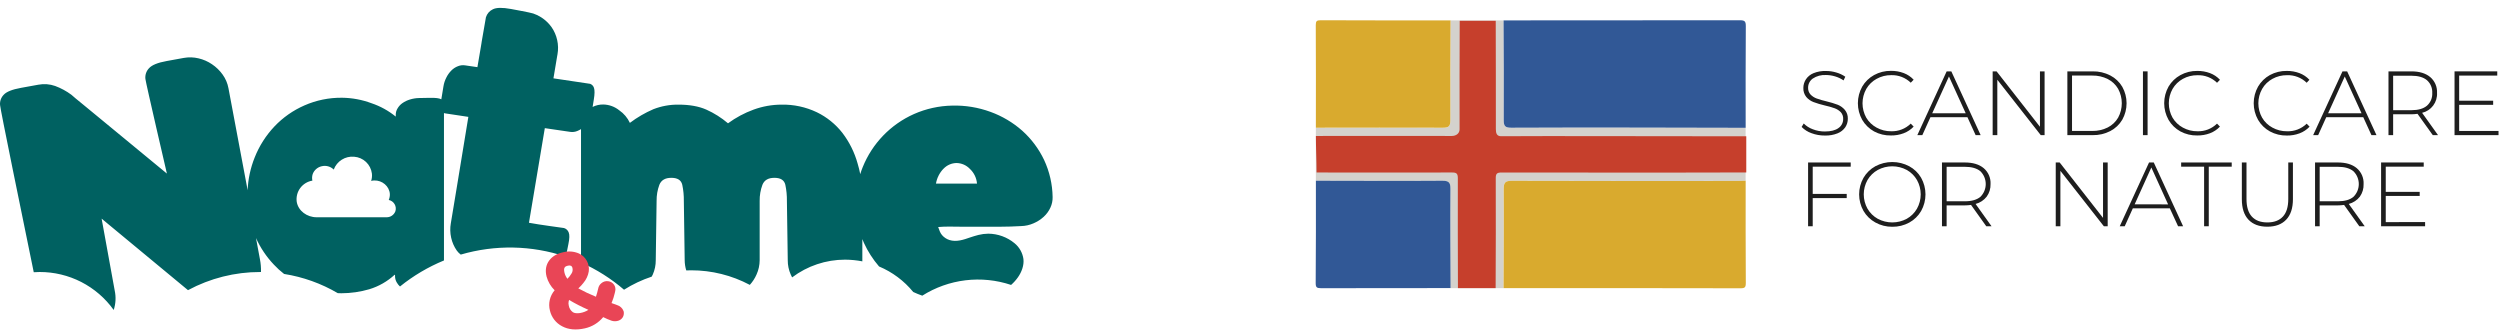 <?xml version="1.0" encoding="UTF-8"?> <svg xmlns="http://www.w3.org/2000/svg" width="247" height="33" viewBox="0 0 247 33" fill="none"> <path d="M30.863 17.847C30.816 17.633 30.827 17.409 30.894 17.2C30.966 17.006 31.085 16.833 31.242 16.698C31.398 16.562 31.586 16.468 31.788 16.424C31.996 16.374 32.213 16.377 32.419 16.433C32.626 16.49 32.814 16.598 32.967 16.747H32.977C33.127 16.345 33.405 16.004 33.768 15.776C34.131 15.548 34.559 15.446 34.986 15.485C35.426 15.515 35.841 15.697 36.162 15.999C36.482 16.301 36.687 16.706 36.743 17.143C36.772 17.388 36.747 17.637 36.67 17.872C36.767 17.848 36.865 17.834 36.965 17.83C37.764 17.799 38.468 18.403 38.517 19.163C38.526 19.363 38.49 19.564 38.411 19.748V19.757C38.531 19.782 38.644 19.831 38.743 19.902C38.842 19.973 38.925 20.064 38.986 20.17C39.048 20.275 39.087 20.392 39.1 20.513C39.114 20.634 39.102 20.757 39.064 20.873C38.996 21.053 38.873 21.207 38.712 21.314C38.551 21.42 38.361 21.473 38.169 21.466H31.284C30.326 21.466 29.463 20.831 29.316 19.934C29.251 19.453 29.376 18.966 29.665 18.576C29.954 18.186 30.384 17.925 30.863 17.847ZM93.21 16.68C93.377 16.501 93.579 16.358 93.803 16.259C94.027 16.16 94.269 16.108 94.513 16.106C94.758 16.111 94.999 16.165 95.223 16.263C95.447 16.362 95.649 16.503 95.818 16.68C96.23 17.061 96.483 17.583 96.528 18.142H92.473C92.566 17.59 92.823 17.079 93.21 16.674V16.68ZM3.334 26.896C3.523 26.885 3.724 26.874 3.913 26.874C5.344 26.87 6.755 27.209 8.029 27.861C9.302 28.514 10.401 29.461 11.234 30.625C11.437 30.006 11.471 29.346 11.334 28.71L10.04 21.602L18.574 28.668C20.768 27.487 23.221 26.871 25.713 26.875H25.786C25.798 26.453 25.763 26.03 25.682 25.615L25.292 23.52C25.728 24.484 26.322 25.367 27.049 26.135C27.362 26.473 27.703 26.785 28.068 27.066C29.939 27.362 31.737 28.005 33.371 28.963C33.486 28.963 33.613 28.974 33.728 28.974C34.66 28.972 35.588 28.839 36.484 28.578C37.42 28.295 38.279 27.803 38.998 27.139C39.011 27.151 39.022 27.166 39.03 27.181V27.285C39.029 27.51 39.091 27.73 39.209 27.921C39.291 28.065 39.396 28.195 39.519 28.306C40.835 27.243 42.299 26.376 43.864 25.733V11.162L43.928 11.193C43.948 11.202 44.905 11.339 46.273 11.547C45.484 16.413 44.542 22.06 44.542 22.06C44.458 22.534 44.469 23.019 44.575 23.488C44.675 23.944 44.864 24.376 45.132 24.759C45.242 24.909 45.373 25.042 45.521 25.154C48.914 24.16 52.531 24.229 55.883 25.353C56.008 24.947 56.072 24.509 56.156 24.123C56.271 23.572 56.282 23.192 56.187 22.966C56.149 22.862 56.087 22.768 56.006 22.692C55.925 22.616 55.828 22.56 55.721 22.529C55.69 22.52 53.218 22.195 52.261 22.009C52.545 20.341 53.218 16.309 53.828 12.661C55.29 12.88 56.32 13.026 56.32 13.026C56.562 13.066 56.81 13.037 57.036 12.943C57.163 12.892 57.287 12.829 57.404 12.756V25.718C57.402 25.791 57.405 25.864 57.414 25.937C58.95 26.622 60.379 27.527 61.654 28.624C62.51 28.084 63.428 27.65 64.388 27.332C64.421 27.26 64.463 27.197 64.494 27.125C64.692 26.679 64.792 26.195 64.789 25.707L64.872 19.852C64.864 19.308 64.956 18.767 65.145 18.257C65.336 17.791 65.724 17.569 66.334 17.569C66.944 17.569 67.302 17.799 67.408 18.257C67.519 18.781 67.571 19.316 67.563 19.852L67.647 25.707C67.65 26.05 67.702 26.391 67.802 26.719C67.957 26.706 68.112 26.706 68.286 26.706C70.307 26.704 72.297 27.199 74.082 28.146C74.357 27.844 74.581 27.499 74.745 27.125C74.948 26.68 75.053 26.196 75.055 25.707V19.852C75.046 19.308 75.139 18.767 75.328 18.257C75.518 17.791 75.907 17.569 76.517 17.569C77.127 17.569 77.485 17.799 77.591 18.257C77.702 18.781 77.754 19.316 77.746 19.852L77.83 25.707C77.826 26.195 77.927 26.679 78.125 27.125C78.167 27.217 78.209 27.311 78.261 27.406C79.768 26.269 81.605 25.654 83.492 25.654C84.065 25.657 84.637 25.713 85.199 25.822V23.623L85.355 23.998C85.741 24.841 86.244 25.624 86.849 26.326C88.164 26.877 89.324 27.743 90.226 28.848C90.372 28.912 90.51 28.974 90.656 29.036C90.801 29.098 90.966 29.161 91.121 29.212C92.413 28.396 93.871 27.877 95.388 27.693C96.906 27.51 98.445 27.666 99.895 28.151C100.152 27.925 100.381 27.669 100.578 27.389C100.936 26.879 101.189 26.213 101.115 25.587C101.028 24.979 100.717 24.426 100.243 24.036C99.512 23.429 98.593 23.094 97.643 23.087C97.314 23.091 96.986 23.133 96.666 23.213C96.382 23.286 96.118 23.368 95.867 23.452C95.213 23.682 94.498 23.932 93.804 23.713C93.518 23.621 93.263 23.451 93.069 23.223C92.975 23.11 92.9 22.984 92.847 22.849C92.794 22.712 92.774 22.661 92.692 22.431C93.439 22.358 94.217 22.4 94.974 22.4H98.855C99.487 22.4 100.16 22.378 100.885 22.337C101.306 22.326 101.721 22.235 102.106 22.067C102.477 21.91 102.819 21.692 103.116 21.421C103.396 21.166 103.621 20.858 103.779 20.515C103.932 20.189 104.007 19.832 103.999 19.472C103.98 18.204 103.694 16.954 103.158 15.805C102.637 14.709 101.904 13.728 101.001 12.917C100.083 12.105 99.019 11.473 97.867 11.055C96.652 10.609 95.363 10.398 94.07 10.434C92.771 10.458 91.491 10.741 90.303 11.266C87.995 12.292 86.177 14.176 85.234 16.519C85.141 16.744 85.061 16.973 84.992 17.206C84.924 16.854 84.838 16.506 84.734 16.163C84.431 15.066 83.92 14.037 83.23 13.131C82.554 12.266 81.688 11.566 80.699 11.088C79.609 10.57 78.414 10.313 77.208 10.338C76.271 10.341 75.341 10.507 74.461 10.828C73.556 11.157 72.703 11.614 71.927 12.183C71.279 11.632 70.557 11.175 69.781 10.828C69.047 10.504 68.13 10.338 67.043 10.338C66.195 10.326 65.352 10.479 64.561 10.786C63.733 11.143 62.952 11.597 62.233 12.14C61.999 11.639 61.636 11.21 61.181 10.898C60.736 10.539 60.185 10.338 59.613 10.324C59.245 10.317 58.88 10.4 58.55 10.565L58.667 9.844C58.761 9.294 58.761 8.913 58.687 8.688C58.66 8.596 58.611 8.511 58.546 8.44C58.48 8.37 58.399 8.316 58.308 8.282C58.277 8.273 56.699 8.043 54.68 7.74C54.901 6.406 55.048 5.552 55.048 5.543L55.079 5.375C55.164 4.902 55.154 4.417 55.048 3.948C54.947 3.492 54.758 3.06 54.491 2.677C54.218 2.296 53.875 1.971 53.481 1.718C53.232 1.556 52.963 1.426 52.681 1.333C52.438 1.243 50.481 0.887 50.481 0.887C49.64 0.732 49.039 0.742 48.693 0.919C48.53 0.994 48.385 1.104 48.267 1.24C48.149 1.376 48.061 1.536 48.009 1.708C47.989 1.792 47.82 2.74 47.578 4.191V4.213L47.505 4.657C47.505 4.688 47.368 5.448 47.168 6.635C46.422 6.531 45.958 6.458 45.958 6.458C45.716 6.42 45.468 6.449 45.242 6.542C45.001 6.634 44.782 6.776 44.601 6.96C44.4 7.16 44.232 7.392 44.106 7.647C43.96 7.927 43.86 8.23 43.811 8.543L43.633 9.623C43.622 9.686 43.613 9.748 43.602 9.812C43.591 9.812 43.591 9.801 43.58 9.801C43.382 9.697 43.012 9.655 42.466 9.666L41.403 9.686C41.096 9.692 40.791 9.741 40.498 9.832C40.236 9.911 39.988 10.03 39.763 10.186C39.565 10.323 39.4 10.501 39.279 10.709C39.16 10.899 39.099 11.119 39.1 11.344V11.52C38.386 10.939 37.574 10.491 36.701 10.198C35.772 9.851 34.789 9.668 33.798 9.657C32.516 9.641 31.246 9.901 30.073 10.417C28.959 10.903 27.954 11.608 27.117 12.49C26.275 13.381 25.61 14.424 25.16 15.564C24.747 16.593 24.512 17.686 24.467 18.794L22.573 8.723C22.484 8.234 22.287 7.771 21.996 7.368C21.709 6.967 21.353 6.621 20.944 6.347C20.539 6.071 20.086 5.873 19.608 5.763C19.135 5.65 18.645 5.636 18.166 5.721L16.459 6.032C15.586 6.187 15.008 6.427 14.724 6.739C14.59 6.879 14.488 7.047 14.426 7.231C14.364 7.414 14.344 7.61 14.366 7.802C14.408 8.198 16.49 17.15 16.49 17.15C14.948 15.87 13.633 14.798 12.575 13.923C11.517 13.047 10.629 12.329 9.937 11.75C9.245 11.171 8.696 10.734 8.311 10.411C7.926 10.088 7.637 9.858 7.459 9.713C7.28 9.567 7.148 9.452 7.048 9.359C6.558 8.997 6.02 8.706 5.449 8.494C4.916 8.306 4.343 8.263 3.787 8.369L2.08 8.679C1.207 8.834 0.639 9.065 0.373 9.357C0.241 9.49 0.139 9.651 0.076 9.828C0.012 10.004 -0.012 10.193 0.006 10.38C0.006 10.672 2.209 21.404 3.334 26.896Z" fill="#006161"></path> <path d="M56.605 30.85C56.496 30.772 56.404 30.674 56.334 30.561C56.264 30.448 56.217 30.322 56.195 30.19C56.159 30.052 56.155 29.908 56.185 29.768C56.195 29.737 56.206 29.686 56.228 29.635C56.843 30 57.48 30.326 58.135 30.612C57.659 30.93 56.928 31.055 56.605 30.85ZM55.786 26.435C55.818 26.373 55.885 26.301 56.107 26.25C56.209 26.217 56.318 26.221 56.417 26.261C56.457 26.288 56.49 26.323 56.515 26.364C56.539 26.404 56.556 26.45 56.562 26.497C56.582 26.588 56.584 26.683 56.567 26.775C56.549 26.867 56.513 26.955 56.461 27.032C56.349 27.219 56.215 27.391 56.062 27.546C55.924 27.37 55.826 27.167 55.773 26.95C55.716 26.702 55.716 26.537 55.786 26.435ZM60.963 30.139C60.764 30.077 60.575 30.006 60.419 29.943C60.432 29.912 60.443 29.881 60.464 29.83L60.542 29.614C60.575 29.541 60.587 29.481 60.609 29.43L60.742 28.946C60.764 28.874 60.775 28.801 60.786 28.75C60.809 28.647 60.811 28.54 60.792 28.436C60.773 28.331 60.734 28.232 60.675 28.143C60.61 28.044 60.523 27.96 60.421 27.898C60.32 27.836 60.206 27.797 60.087 27.783C59.971 27.767 59.853 27.774 59.74 27.806C59.627 27.838 59.523 27.893 59.432 27.968C59.257 28.101 59.138 28.296 59.1 28.513C59.042 28.785 58.968 29.053 58.879 29.317C58.282 29.077 57.701 28.802 57.137 28.492L57.204 28.432C57.361 28.286 57.506 28.127 57.637 27.957C57.775 27.795 57.89 27.616 57.98 27.423C58.071 27.234 58.135 27.033 58.169 26.826C58.222 26.465 58.156 26.096 57.982 25.776C57.808 25.455 57.535 25.199 57.204 25.046C56.711 24.832 56.162 24.789 55.641 24.922C55.032 25.055 54.566 25.324 54.256 25.746C53.945 26.168 53.844 26.702 54 27.321C54.141 27.836 54.417 28.305 54.799 28.679C54.565 28.951 54.4 29.275 54.319 29.625C54.238 29.974 54.243 30.338 54.333 30.685C54.41 31.016 54.557 31.326 54.766 31.594C54.974 31.862 55.239 32.082 55.541 32.237C56.15 32.566 56.905 32.637 57.781 32.442C58.493 32.285 59.132 31.895 59.595 31.332L60.017 31.528C60.162 31.59 60.295 31.641 60.416 31.683C60.599 31.745 60.795 31.756 60.983 31.714C61.097 31.694 61.206 31.65 61.301 31.584C61.397 31.519 61.477 31.433 61.537 31.334C61.635 31.155 61.662 30.947 61.614 30.749C61.561 30.603 61.474 30.472 61.361 30.366C61.248 30.26 61.111 30.182 60.963 30.139Z" fill="#E94556"></path> <path d="M143.313 2.014H148.547C148.557 5.301 148.582 8.586 148.564 11.873C148.564 12.458 148.71 12.621 149.304 12.618C153.414 12.59 157.525 12.6 161.635 12.604C165.245 12.604 168.857 12.611 172.468 12.627V17.857C172.17 17.857 171.873 17.879 171.573 17.879C164.176 17.879 156.776 17.89 149.379 17.863C148.713 17.863 148.555 18.03 148.561 18.685C148.587 21.946 148.561 25.208 148.547 28.469H143.313C143.303 25.208 143.273 21.948 143.299 18.687C143.299 18.035 143.154 17.858 142.483 17.863C138.325 17.89 134.165 17.863 130.006 17.863V12.627C134.19 12.627 138.374 12.598 142.558 12.627C143.155 12.627 143.299 12.462 143.296 11.88C143.282 8.586 143.313 5.301 143.313 2.014Z" fill="#D4D2CD"></path> <path d="M172.472 12.627C168.862 12.618 165.251 12.611 161.639 12.604C157.529 12.604 153.418 12.59 149.308 12.618C148.714 12.618 148.565 12.458 148.568 11.873C148.586 8.586 148.568 5.301 148.551 2.014C156.325 2.014 164.1 2.009 171.873 2C172.385 2 172.492 2.1 172.486 2.613C172.458 5.951 172.472 9.289 172.472 12.627Z" fill="#315896"></path> <path d="M148.551 28.469C148.561 25.209 148.591 21.946 148.565 18.685C148.565 18.03 148.717 17.862 149.383 17.864C156.78 17.89 164.18 17.881 171.577 17.879C171.877 17.879 172.174 17.865 172.472 17.857C172.472 21.221 172.462 24.583 172.486 27.945C172.486 28.392 172.395 28.483 171.95 28.481C164.15 28.465 156.35 28.461 148.551 28.469Z" fill="#D9AA2E"></path> <path d="M143.314 2.014C143.304 5.301 143.279 8.586 143.297 11.871C143.297 12.453 143.156 12.62 142.559 12.618C138.375 12.598 134.191 12.618 130.007 12.618C130.01 9.249 130.021 5.872 129.998 2.494C129.998 2.072 130.094 2 130.499 2C134.773 2.021 139.046 2.014 143.314 2.014Z" fill="#D9AA2E"></path> <path d="M130.01 17.857C134.169 17.857 138.329 17.89 142.486 17.857C143.157 17.857 143.308 18.032 143.303 18.68C143.277 21.941 143.303 25.201 143.317 28.462C139.056 28.462 134.795 28.462 130.526 28.474C130.08 28.474 129.987 28.385 129.99 27.938C130.022 24.583 130.01 21.221 130.01 17.857Z" fill="#315896"></path> <path d="M178.976 13.159C178.608 13.031 178.274 12.82 178 12.542L178.208 12.2C178.461 12.454 178.766 12.649 179.103 12.771C179.48 12.918 179.881 12.993 180.286 12.991C180.888 12.991 181.339 12.877 181.645 12.649C181.789 12.55 181.907 12.416 181.987 12.261C182.067 12.106 182.108 11.933 182.105 11.758C182.112 11.634 182.094 11.509 182.052 11.392C182.011 11.274 181.946 11.167 181.862 11.075C181.694 10.908 181.491 10.779 181.269 10.698C180.947 10.585 180.619 10.491 180.286 10.418C179.909 10.33 179.539 10.219 179.176 10.085C178.901 9.98 178.656 9.809 178.464 9.586C178.259 9.331 178.155 9.009 178.171 8.682C178.172 8.383 178.26 8.09 178.423 7.839C178.605 7.567 178.864 7.356 179.167 7.233C179.562 7.072 179.987 6.998 180.413 7.014C180.761 7.013 181.107 7.065 181.439 7.167C181.752 7.256 182.048 7.396 182.315 7.581L182.144 7.944C181.889 7.769 181.608 7.635 181.31 7.548C181.02 7.46 180.718 7.414 180.415 7.412C179.95 7.382 179.489 7.505 179.101 7.762C178.957 7.865 178.84 8.001 178.76 8.158C178.68 8.315 178.639 8.49 178.641 8.667C178.635 8.79 178.654 8.913 178.695 9.029C178.737 9.145 178.801 9.252 178.884 9.343C179.053 9.516 179.259 9.648 179.487 9.731C179.809 9.845 180.137 9.94 180.47 10.017C180.845 10.105 181.214 10.217 181.575 10.352C181.844 10.462 182.083 10.635 182.271 10.856C182.474 11.102 182.578 11.414 182.565 11.732C182.567 12.029 182.481 12.321 182.317 12.57C182.128 12.841 181.863 13.05 181.555 13.172C181.156 13.331 180.727 13.406 180.297 13.391C179.846 13.396 179.398 13.317 178.976 13.159Z" fill="#1E1E1E"></path> <path d="M185.159 12.984C184.672 12.716 184.267 12.321 183.987 11.841C183.706 11.339 183.559 10.774 183.559 10.199C183.559 9.624 183.706 9.059 183.987 8.557C184.267 8.077 184.672 7.682 185.159 7.414C185.67 7.134 186.244 6.992 186.827 7C187.257 6.994 187.685 7.068 188.088 7.219C188.461 7.36 188.797 7.584 189.069 7.876L188.782 8.172C188.526 7.923 188.223 7.729 187.891 7.601C187.558 7.472 187.203 7.413 186.847 7.425C186.343 7.42 185.846 7.546 185.406 7.791C184.982 8.023 184.63 8.367 184.388 8.785C184.145 9.22 184.017 9.71 184.017 10.208C184.017 10.706 184.145 11.196 184.388 11.631C184.633 12.042 184.985 12.379 185.406 12.607C185.847 12.85 186.343 12.975 186.847 12.969C187.204 12.98 187.559 12.919 187.892 12.789C188.224 12.659 188.527 12.463 188.782 12.213L189.069 12.509C188.795 12.8 188.458 13.024 188.084 13.165C187.682 13.316 187.256 13.391 186.827 13.384C186.246 13.397 185.671 13.259 185.159 12.984Z" fill="#1E1E1E"></path> <path d="M194.382 11.578H190.728L189.926 13.352H189.432L192.33 7.051H192.79L195.689 13.352H195.192L194.382 11.578ZM194.213 11.193L192.556 7.557L190.903 11.193H194.213Z" fill="#1E1E1E"></path> <path d="M202.005 7.051V13.352H201.628L197.335 7.878V13.352H196.875V7.051H197.263L201.547 12.524V7.051H202.005Z" fill="#1E1E1E"></path> <path d="M204.256 7.051H206.75C207.358 7.038 207.96 7.178 208.501 7.458C208.992 7.713 209.402 8.101 209.683 8.577C209.96 9.073 210.106 9.633 210.106 10.201C210.106 10.77 209.96 11.329 209.683 11.826C209.402 12.303 208.992 12.691 208.501 12.947C207.96 13.226 207.358 13.365 206.75 13.352H204.256V7.051ZM206.714 12.938C207.246 12.948 207.772 12.83 208.247 12.592C208.675 12.375 209.031 12.039 209.272 11.624C209.509 11.188 209.633 10.698 209.633 10.201C209.633 9.704 209.509 9.215 209.272 8.778C209.031 8.363 208.675 8.027 208.247 7.81C207.772 7.573 207.246 7.454 206.714 7.465H204.716V12.938H206.714Z" fill="#1E1E1E"></path> <path d="M211.723 7.051H212.182V13.352H211.723V7.051Z" fill="#1E1E1E"></path> <path d="M215.422 12.984C214.936 12.716 214.531 12.321 214.251 11.841C213.97 11.339 213.822 10.774 213.822 10.199C213.822 9.624 213.97 9.059 214.251 8.557C214.532 8.079 214.936 7.687 215.422 7.421C215.933 7.141 216.508 6.998 217.091 7.007C217.521 7.001 217.949 7.075 218.352 7.226C218.725 7.366 219.061 7.591 219.332 7.883L219.043 8.178C218.789 7.929 218.486 7.735 218.154 7.606C217.821 7.478 217.466 7.419 217.11 7.432C216.606 7.424 216.109 7.548 215.668 7.791C215.244 8.023 214.892 8.367 214.65 8.785C214.406 9.22 214.279 9.71 214.279 10.208C214.279 10.706 214.406 11.196 214.65 11.631C214.895 12.042 215.246 12.38 215.668 12.607C216.108 12.85 216.605 12.975 217.108 12.969C217.465 12.98 217.82 12.92 218.152 12.79C218.485 12.66 218.787 12.464 219.041 12.213L219.33 12.509C219.056 12.8 218.719 13.024 218.345 13.166C217.944 13.317 217.517 13.391 217.088 13.384C216.508 13.397 215.934 13.259 215.422 12.984Z" fill="#1E1E1E"></path> <path d="M224.266 12.984C223.78 12.716 223.376 12.321 223.097 11.841C222.814 11.34 222.666 10.774 222.666 10.199C222.666 9.624 222.814 9.058 223.097 8.557C223.376 8.077 223.78 7.682 224.266 7.414C224.777 7.138 225.35 6.997 225.93 7.007C226.36 7.001 226.787 7.075 227.189 7.226C227.562 7.366 227.898 7.59 228.17 7.883L227.9 8.176C227.645 7.927 227.342 7.733 227.009 7.605C226.677 7.476 226.321 7.417 225.965 7.429C225.458 7.421 224.958 7.546 224.514 7.791C224.09 8.022 223.739 8.366 223.498 8.785C223.253 9.219 223.125 9.709 223.125 10.208C223.125 10.706 223.253 11.196 223.498 11.631C223.741 12.043 224.092 12.38 224.514 12.607C224.954 12.85 225.451 12.975 225.954 12.969C226.312 12.982 226.67 12.923 227.004 12.794C227.339 12.665 227.644 12.47 227.9 12.22L228.187 12.515C227.913 12.806 227.576 13.031 227.202 13.172C226.801 13.323 226.376 13.397 225.948 13.391C225.361 13.404 224.782 13.263 224.266 12.984Z" fill="#1E1E1E"></path> <path d="M233.489 11.578H229.835L229.034 13.352H228.539L231.438 7.051H231.898L234.796 13.352H234.299L233.489 11.578ZM233.321 11.193L231.663 7.557L230.017 11.193H233.321Z" fill="#1E1E1E"></path> <path d="M240.359 13.352L238.85 11.246C238.648 11.275 238.444 11.29 238.24 11.292H236.442V13.352H235.982V7.051H238.242C239.034 7.051 239.654 7.239 240.105 7.614C240.329 7.805 240.507 8.046 240.624 8.317C240.741 8.588 240.794 8.882 240.779 9.177C240.804 9.626 240.669 10.07 240.399 10.43C240.13 10.79 239.742 11.044 239.304 11.147L240.878 13.352H240.359ZM238.244 10.887C238.915 10.887 239.426 10.741 239.777 10.449C239.955 10.292 240.096 10.097 240.188 9.878C240.279 9.659 240.32 9.422 240.306 9.185C240.32 8.948 240.279 8.711 240.188 8.492C240.096 8.272 239.955 8.077 239.777 7.92C239.422 7.622 238.901 7.482 238.244 7.482H236.442V10.887H238.244Z" fill="#1E1E1E"></path> <path d="M246.854 12.938V13.352H242.508V7.051H246.729V7.467H242.965V9.95H246.324V10.357H242.965V12.938H246.854Z" fill="#1E1E1E"></path> <path d="M179.096 16.467V19.158H182.455V19.572H179.096V22.354H178.639V16.053H182.851V16.467H179.096Z" fill="#1E1E1E"></path> <path d="M185.284 21.98C184.795 21.712 184.389 21.315 184.109 20.833C183.829 20.335 183.682 19.774 183.682 19.204C183.682 18.633 183.829 18.072 184.109 17.575C184.389 17.093 184.796 16.695 185.284 16.425C185.8 16.152 186.374 16.008 186.958 16.008C187.542 16.008 188.116 16.152 188.632 16.425C189.121 16.69 189.527 17.084 189.807 17.564C190.09 18.065 190.238 18.631 190.238 19.206C190.238 19.781 190.09 20.347 189.807 20.848C189.528 21.329 189.122 21.724 188.634 21.991C188.12 22.27 187.544 22.413 186.959 22.405C186.373 22.411 185.796 22.265 185.284 21.98ZM188.389 21.616C188.808 21.381 189.156 21.037 189.396 20.62C189.638 20.187 189.766 19.699 189.766 19.203C189.766 18.706 189.638 18.218 189.396 17.785C189.156 17.369 188.808 17.026 188.389 16.791C187.948 16.554 187.456 16.43 186.956 16.43C186.456 16.43 185.963 16.554 185.523 16.791C185.101 17.025 184.751 17.368 184.509 17.785C184.267 18.218 184.139 18.706 184.139 19.203C184.139 19.699 184.267 20.187 184.509 20.62C184.751 21.038 185.101 21.382 185.523 21.616C185.964 21.852 186.456 21.976 186.956 21.976C187.456 21.976 187.948 21.852 188.389 21.616Z" fill="#1E1E1E"></path> <path d="M196.244 22.354L194.74 20.248C194.537 20.276 194.333 20.29 194.129 20.292H192.327V22.354H191.867V16.053H194.129C194.919 16.053 195.541 16.239 195.992 16.616C196.216 16.807 196.394 17.047 196.511 17.318C196.628 17.589 196.681 17.883 196.666 18.177C196.682 18.626 196.547 19.068 196.283 19.431C196.007 19.785 195.622 20.037 195.188 20.15L196.763 22.354H196.244ZM194.129 19.887C194.799 19.887 195.313 19.738 195.661 19.449C195.829 19.284 195.962 19.087 196.053 18.87C196.144 18.652 196.191 18.419 196.191 18.184C196.191 17.948 196.144 17.715 196.053 17.498C195.962 17.28 195.829 17.083 195.661 16.918C195.307 16.623 194.786 16.48 194.129 16.48H192.327V19.887H194.129Z" fill="#1E1E1E"></path> <path d="M208.239 16.053V22.354H207.86L203.567 16.881V22.354H203.107V16.053H203.495L207.779 21.527V16.053H208.239Z" fill="#1E1E1E"></path> <path d="M214.378 20.581H210.724L209.922 22.354H209.43L212.326 16.053H212.793L215.691 22.354H215.194L214.378 20.581ZM214.209 20.193L212.552 16.548L210.905 20.185L214.209 20.193Z" fill="#1E1E1E"></path> <path d="M217.766 16.467H215.498V16.053H220.494V16.467H218.226V22.354H217.766V16.467Z" fill="#1E1E1E"></path> <path d="M222.151 21.706C221.713 21.245 221.494 20.57 221.494 19.681V16.053H221.954V19.664C221.954 20.437 222.131 21.016 222.484 21.4C222.837 21.784 223.348 21.976 224.016 21.976C224.684 21.976 225.192 21.783 225.549 21.4C225.906 21.017 226.081 20.436 226.081 19.664V16.053H226.541V19.681C226.541 20.567 226.318 21.242 225.873 21.706C225.435 22.168 224.809 22.398 224.01 22.398C223.211 22.398 222.591 22.168 222.151 21.706Z" fill="#1E1E1E"></path> <path d="M233.101 22.354L231.597 20.248C231.394 20.276 231.19 20.29 230.986 20.292H229.184V22.354H228.727V16.053H230.986C231.778 16.053 232.398 16.239 232.849 16.616C233.074 16.807 233.251 17.047 233.368 17.318C233.485 17.589 233.538 17.883 233.523 18.177C233.542 18.625 233.412 19.066 233.153 19.431C232.877 19.784 232.492 20.036 232.059 20.15L233.633 22.354H233.101ZM230.986 19.887C231.657 19.887 232.168 19.741 232.518 19.449C232.686 19.284 232.82 19.087 232.911 18.87C233.002 18.652 233.049 18.419 233.049 18.184C233.049 17.948 233.002 17.715 232.911 17.498C232.82 17.28 232.686 17.083 232.518 16.918C232.164 16.626 231.653 16.48 230.986 16.48H229.184V19.887H230.986Z" fill="#1E1E1E"></path> <path d="M239.6 21.94V22.354H235.252V16.053H239.464V16.467H235.712V18.956H239.066V19.361H235.712V21.945L239.6 21.94Z" fill="#1E1E1E"></path> <path d="M144.219 2.054H147.778C147.778 4.4 147.804 10.424 147.79 12.768C147.79 13.185 147.895 13.461 148.316 13.459C151.249 13.44 154.18 13.447 157.113 13.448C159.691 13.448 169.96 13.459 172.532 13.466V17.038C172.318 17.038 164.412 17.054 164.199 17.054C158.921 17.054 153.642 17.054 148.363 17.044C147.888 17.044 147.776 17.161 147.78 17.629C147.799 19.956 147.78 26.142 147.769 28.469H144.044C144.044 26.142 144.016 19.956 144.034 17.631C144.034 17.165 143.93 17.038 143.452 17.042C140.486 17.061 133.044 17.042 130.078 17.042C130.078 15.798 130.01 14.678 130.01 13.434C132.988 13.434 140.452 13.42 143.436 13.434C143.864 13.434 144.209 13.185 144.207 12.77C144.19 10.422 144.212 4.399 144.219 2.054Z" fill="#C63F2C"></path> </svg> 